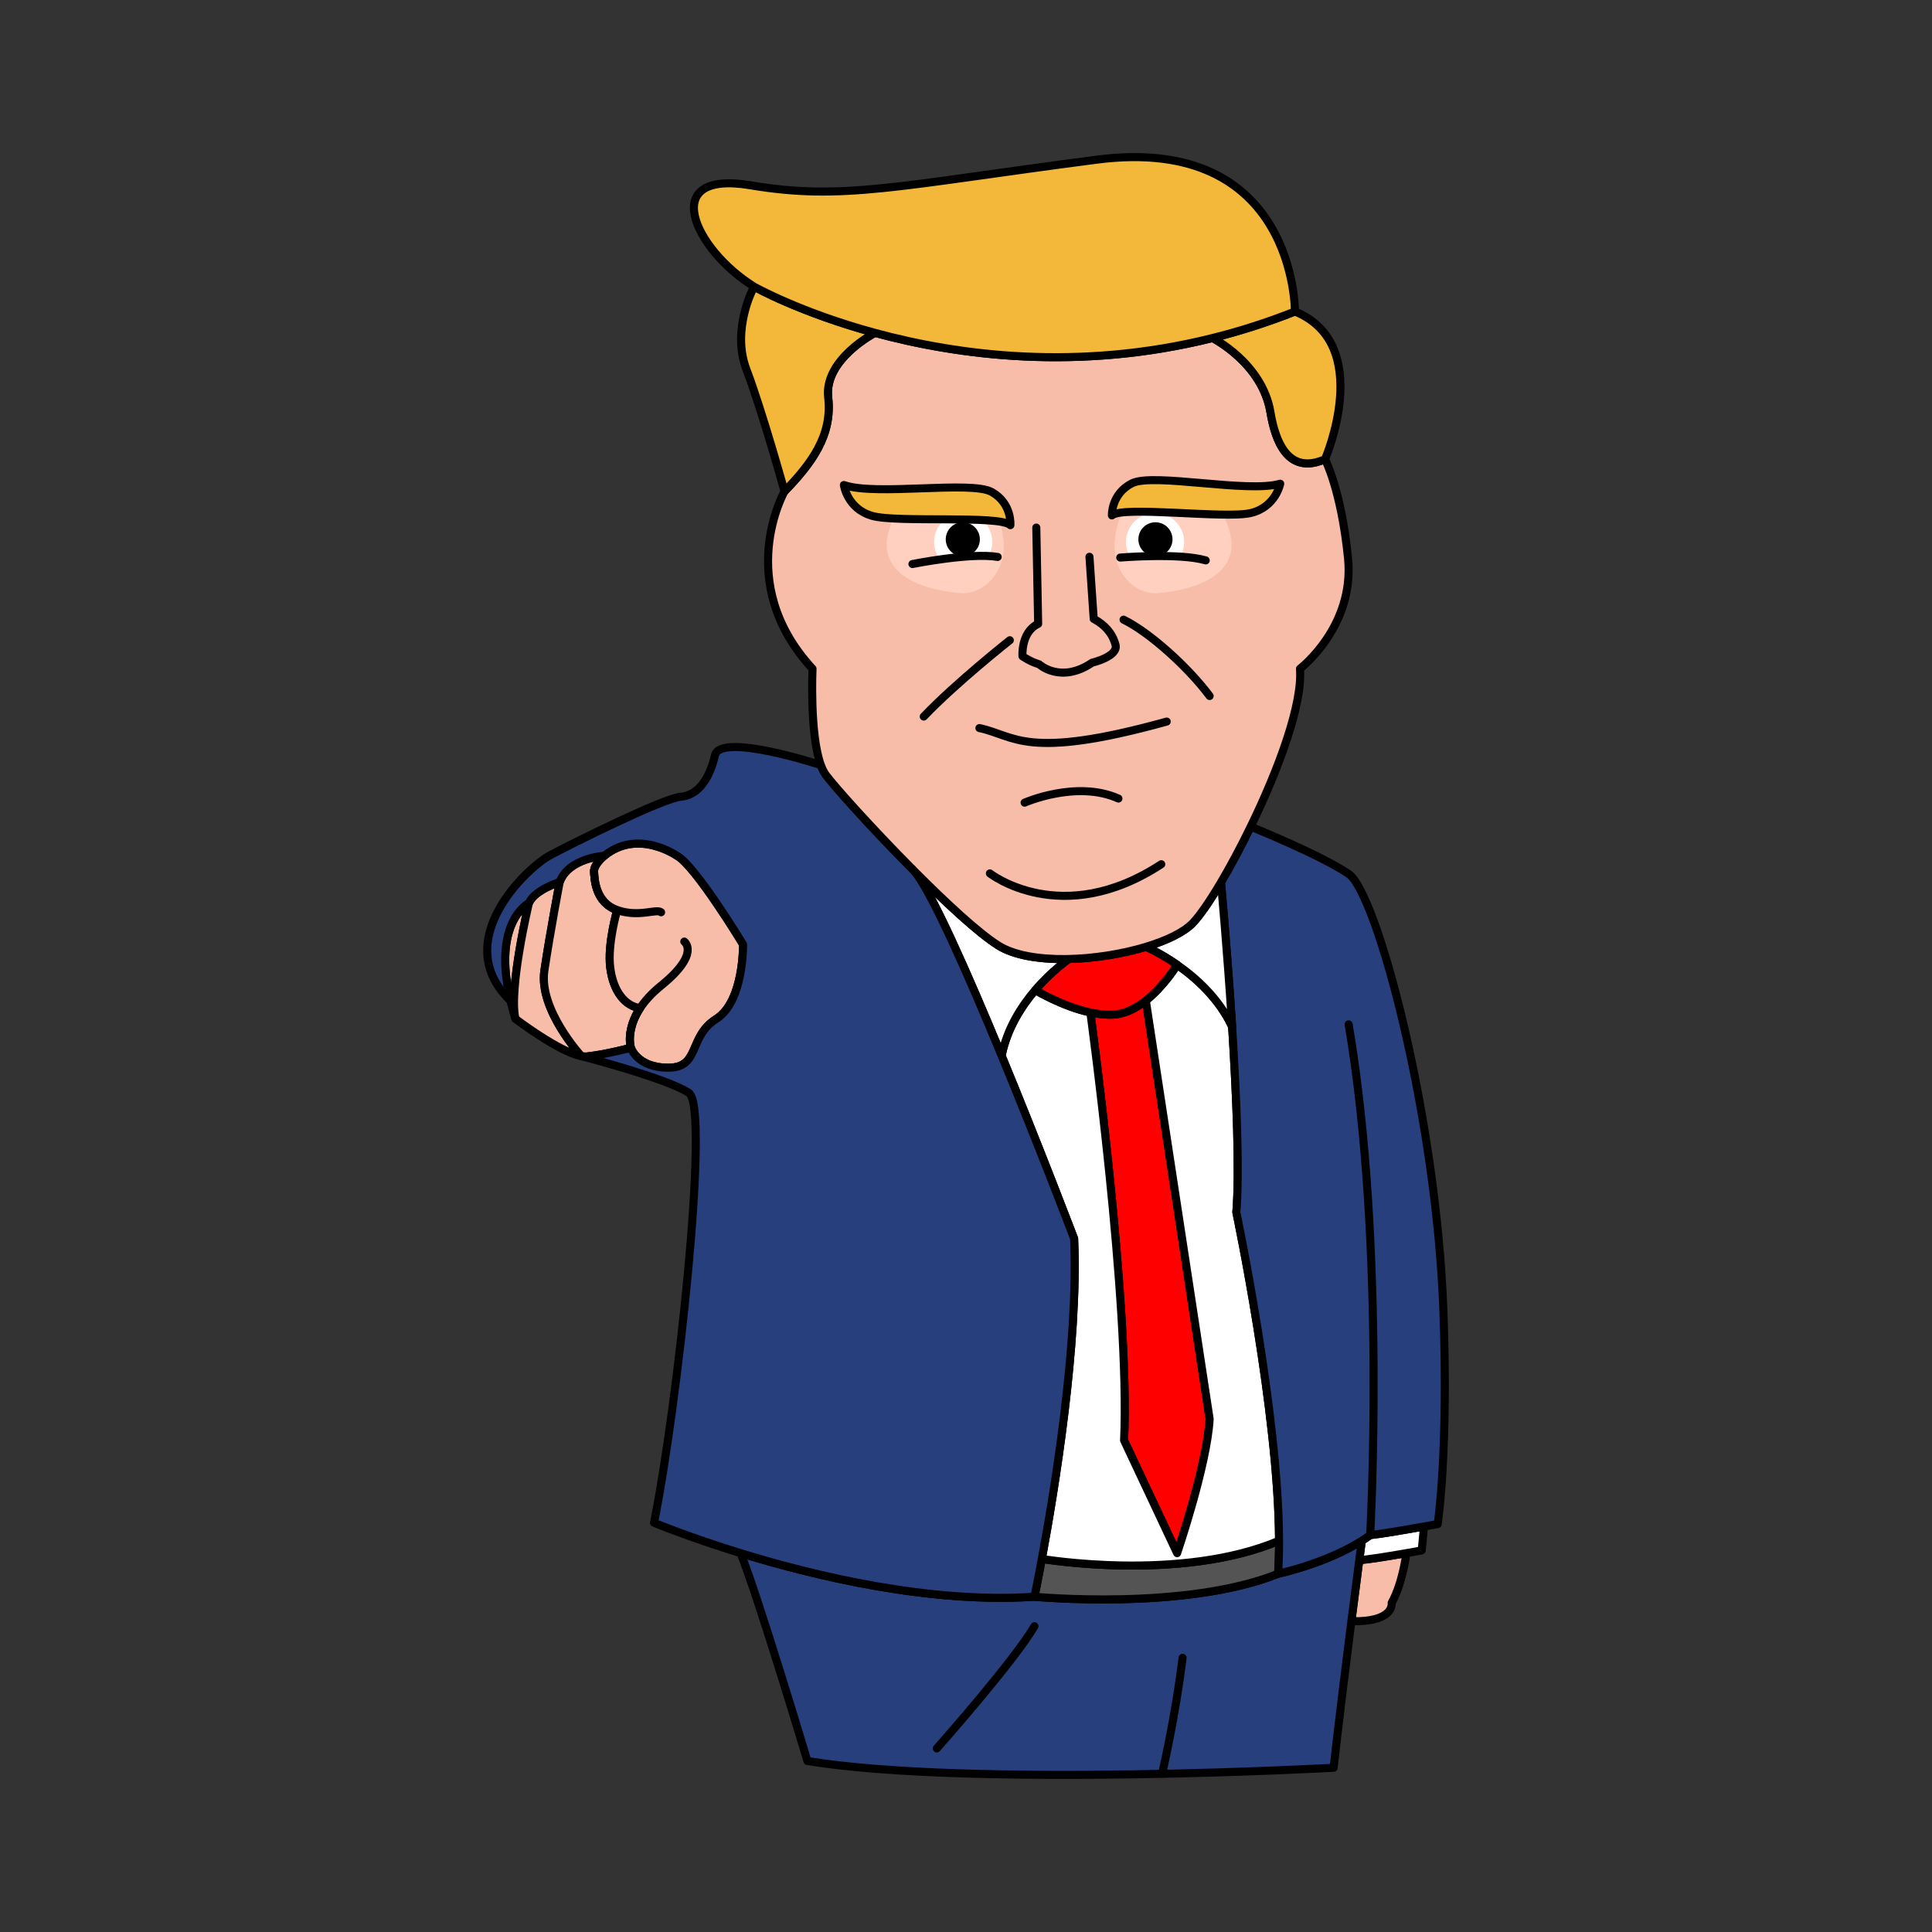 <?xml version="1.0" encoding="UTF-8" standalone="no"?>
<!DOCTYPE svg PUBLIC "-//W3C//DTD SVG 1.1//EN" "http://www.w3.org/Graphics/SVG/1.1/DTD/svg11.dtd">
<svg width="100%" height="100%" viewBox="0 0 1000 1000" version="1.1" xmlns="http://www.w3.org/2000/svg" xmlns:xlink="http://www.w3.org/1999/xlink" xml:space="preserve" xmlns:serif="http://www.serif.com/" style="fill-rule:evenodd;clip-rule:evenodd;stroke-linejoin:round;stroke-miterlimit:2;">
    <rect x="0" y="0" width="1000" height="1000" fill="#333333" stroke="none"/>
    <g transform="matrix(1,0,0,1,-1207.92,-2280.79)">
        <g id="Artboard13" transform="matrix(1,0,0,1,-6678.41,2280.79)">
            <rect x="7886.33" y="0" width="1000" height="1000" style="fill:none;"/>
            <g transform="matrix(1,0,0,1,6707.64,-2238.47)">
                <path d="M1442.91,2756.48C1433.21,2715.37 1452.46,2705.89 1452.46,2705.89C1452.46,2705.89 1441.95,2749.75 1445.46,2765.81C1444.45,2762.53 1443.61,2759.43 1442.91,2756.48Z" style="fill:rgb(247,189,169);stroke:black;stroke-width:4.17px;"/>
            </g>
            <g transform="matrix(1,0,0,1,6707.64,-2238.47)">
                <path d="M1445.46,2765.81C1441.95,2749.75 1452.46,2705.89 1452.46,2705.89C1455.33,2699.05 1468.39,2695 1468.39,2695C1468.39,2695 1463.48,2720.64 1460.46,2740.85C1457.44,2761.06 1479.62,2785.13 1479.62,2785.13C1468.11,2783.05 1445.46,2765.81 1445.46,2765.81Z" style="fill:rgb(247,189,169);stroke:black;stroke-width:4.17px;"/>
            </g>
            <g transform="matrix(1,0,0,1,6707.64,-2238.47)">
                <path d="M1479.62,2785.13C1479.62,2785.13 1457.44,2761.06 1460.46,2740.85C1463.48,2720.64 1468.39,2695 1468.39,2695C1472.99,2682.47 1491.51,2681.4 1491.51,2681.4C1491.51,2681.4 1486.01,2685.74 1486.19,2689.61C1486.38,2693.48 1486.81,2705.66 1498.16,2709.54C1498.16,2709.54 1492.97,2726.92 1494.56,2739.43C1496.15,2751.94 1502.52,2759.36 1510.04,2760.24C1502.4,2771.83 1505.24,2780.79 1505.24,2780.79C1505.24,2780.79 1492.49,2784.22 1482.48,2785.29C1481.63,2785.38 1480.67,2785.32 1479.62,2785.13Z" style="fill:rgb(247,189,169);stroke:black;stroke-width:4.17px;"/>
            </g>
            <g transform="matrix(1,0,0,1,6707.64,-2238.47)">
                <path d="M1505.24,2780.79C1505.24,2780.79 1502.4,2771.83 1510.04,2760.24C1502.52,2759.36 1496.15,2751.94 1494.56,2739.43C1492.97,2726.92 1498.16,2709.54 1498.16,2709.54C1486.81,2705.66 1486.38,2693.48 1486.19,2689.61C1486.01,2685.74 1491.51,2681.4 1491.51,2681.4C1508.91,2667.22 1529.09,2681.42 1529.09,2681.42C1538.56,2686.43 1563.29,2727.28 1563.29,2727.28C1563.29,2727.28 1563.82,2756.82 1549.38,2765.9C1534.95,2774.98 1541.12,2791.01 1524.8,2791.11C1508.49,2791.2 1505.24,2780.79 1505.24,2780.79Z" style="fill:rgb(247,189,169);stroke:black;stroke-width:4.17px;"/>
            </g>
            <g transform="matrix(1,0,0,1,6707.64,-2238.47)">
                <path d="M1906.62,3042.38C1906.62,3042.38 1904.81,3057.71 1899.01,3068.11C1899.01,3068.11 1900.82,3078.08 1878.16,3077.61C1879.83,3064.55 1881.28,3053.36 1882.26,3045.87C1884.79,3046.09 1897.89,3043.91 1906.62,3042.38Z" style="fill:rgb(247,189,169);stroke:black;stroke-width:4.17px;"/>
            </g>
            <g transform="matrix(1,0,0,1,6707.64,-2238.47)">
                <path d="M1915.75,3028.6L1914.58,3040.96C1914.58,3040.96 1911.2,3041.58 1906.62,3042.38C1897.89,3043.91 1884.79,3046.09 1882.26,3045.87C1883.08,3039.62 1883.57,3035.96 1883.57,3035.96C1885.04,3035.03 1886.49,3034.06 1887.89,3033.05C1893.65,3032.45 1907.31,3030.1 1915.75,3028.6Z" style="fill:white;stroke:black;stroke-width:4.17px;"/>
            </g>
            <g transform="matrix(1,0,0,1,6707.64,-2238.47)">
                <path d="M1878.16,3077.61C1875.25,3100.5 1871.71,3129.1 1868.97,3153.46C1868.97,3153.46 1681.23,3163.74 1596.61,3149.97C1596.61,3149.97 1571.06,3064.67 1562.01,3042.38C1601.25,3054.45 1660.25,3068.49 1714.12,3064.94C1714.12,3064.94 1792.05,3072.35 1840.21,3053.05C1840.21,3053.05 1864.48,3047.96 1883.57,3035.96C1883.57,3035.96 1883.08,3039.62 1882.26,3045.87C1881.28,3053.36 1879.83,3064.55 1878.16,3077.61Z" style="fill:rgb(39,63,125);stroke:black;stroke-width:4.17px;"/>
            </g>
            <g transform="matrix(1,0,0,1,6707.64,-2238.47)">
                <path d="M1663.59,3143.44C1663.59,3143.44 1703.68,3098.24 1714.12,3080.18" style="fill:none;stroke:black;stroke-width:4.17px;stroke-linecap:round;stroke-miterlimit:1.5;"/>
            </g>
            <g transform="matrix(1,0,0,1,6707.64,-2238.47)">
                <path d="M1780.19,3156.6C1780.19,3156.6 1787.03,3127.38 1790.79,3096.56" style="fill:none;stroke:black;stroke-width:4.17px;stroke-linecap:round;stroke-miterlimit:1.5;"/>
            </g>
            <g transform="matrix(1,0,0,1,6707.64,-2238.47)">
                <path d="M1717.94,3045.36C1717.94,3045.36 1789.61,3057.57 1840.73,3035.96C1840.75,3042.01 1840.59,3047.75 1840.21,3053.05C1792.05,3072.35 1714.12,3064.94 1714.12,3064.94C1714.12,3064.94 1715.68,3057.56 1717.94,3045.36Z" style="fill:rgb(84,84,84);stroke:black;stroke-width:4.17px;"/>
            </g>
            <g transform="matrix(1,0,0,1,6707.64,-2238.47)">
                <path d="M1743.05,2762.51C1747.04,2763.37 1751.1,2763.84 1754.95,2763.64C1761.06,2763.32 1766.82,2760.26 1771.76,2756.36L1804.8,2972.95C1803.48,2996.86 1787.97,3042.38 1787.97,3042.38L1760.52,2984.02C1763.7,2913.1 1743.05,2762.51 1743.05,2762.51Z" style="fill:rgb(255,0,0);stroke:black;stroke-width:4.17px;"/>
            </g>
            <g transform="matrix(1,0,0,1,6707.64,-2238.47)">
                <path d="M1697.13,2784.9C1699.92,2770.95 1707.29,2759.39 1714.53,2750.91C1714.53,2750.91 1728.37,2759.36 1743.05,2762.51C1743.05,2762.51 1763.7,2913.1 1760.52,2984.02L1787.97,3042.38C1787.97,3042.38 1803.48,2996.86 1804.8,2972.95L1771.76,2756.36C1781.42,2748.72 1787.97,2737.84 1787.97,2737.84C1797.75,2744.64 1809.61,2755.25 1816.44,2769.87C1818.69,2805.28 1820.36,2844.45 1818.62,2865.97C1818.62,2865.97 1840.54,2969.86 1840.73,3035.96C1789.61,3057.57 1717.94,3045.36 1717.94,3045.36C1724.52,3009.96 1737.04,2933.95 1734.66,2879.57C1734.66,2879.57 1716.78,2832.52 1697.13,2784.9Z" style="fill:white;stroke:black;stroke-width:4.17px;"/>
            </g>
            <g transform="matrix(1,0,0,1,6707.64,-2238.47)">
                <path d="M1826.04,2666.36C1826.04,2666.36 1862.09,2680.86 1876.74,2690.81C1891.39,2700.76 1921.98,2815.57 1925.76,2916.07C1928.53,2989.8 1922.85,3027.33 1922.85,3027.33C1922.85,3027.33 1919.94,3027.86 1915.75,3028.6C1907.31,3030.1 1893.65,3032.45 1887.89,3033.05C1886.49,3034.06 1885.04,3035.03 1883.57,3035.96C1864.48,3047.96 1840.21,3053.05 1840.21,3053.05C1840.59,3047.75 1840.75,3042.01 1840.73,3035.96C1840.54,2969.86 1818.62,2865.97 1818.62,2865.97C1820.36,2844.45 1818.69,2805.28 1816.44,2769.87C1813.92,2730.14 1810.66,2695.16 1810.66,2695.16C1815.58,2686.84 1820.91,2676.92 1826.04,2666.36Z" style="fill:rgb(39,63,125);stroke:black;stroke-width:4.17px;"/>
            </g>
            <g transform="matrix(1,0,0,1,6707.64,-2238.47)">
                <path d="M1887.89,3033.05C1887.89,3033.05 1896.28,2883.55 1876.74,2768.68" style="fill:none;stroke:black;stroke-width:4.17px;stroke-linecap:round;stroke-miterlimit:1.5;"/>
            </g>
            <g transform="matrix(1,0,0,1,6707.64,-2238.47)">
                <path d="M1810.66,2695.16C1810.66,2695.16 1813.92,2730.14 1816.44,2769.87C1809.61,2755.25 1797.75,2744.64 1787.97,2737.84C1778.99,2731.6 1771.76,2728.57 1771.76,2728.57C1782.48,2725.33 1791.31,2721.08 1795.93,2716.37C1799.6,2712.62 1804.84,2705.01 1810.66,2695.16Z" style="fill:white;stroke:black;stroke-width:4.17px;"/>
            </g>
            <g transform="matrix(1,0,0,1,6707.64,-2238.47)">
                <path d="M1771.76,2728.57C1771.76,2728.57 1778.99,2731.6 1787.97,2737.84C1787.97,2737.84 1781.42,2748.72 1771.76,2756.36C1766.82,2760.26 1761.06,2763.32 1754.95,2763.64C1751.1,2763.84 1747.04,2763.37 1743.05,2762.51C1728.37,2759.36 1714.53,2750.91 1714.53,2750.91C1723.33,2740.61 1731.94,2734.85 1731.94,2734.85C1745.42,2734.53 1759.78,2732.18 1771.76,2728.57Z" style="fill:rgb(255,0,0);stroke:black;stroke-width:4.17px;"/>
            </g>
            <g transform="matrix(1,0,0,1,6707.64,-2238.47)">
                <path d="M1651.86,2689.26C1668.24,2705.72 1685.09,2721.34 1695.39,2727.84C1703.85,2733.18 1717.39,2735.2 1731.94,2734.85C1731.94,2734.85 1723.33,2740.61 1714.53,2750.91C1707.29,2759.39 1699.92,2770.95 1697.13,2784.9C1679.66,2742.59 1660.8,2699.82 1651.86,2689.26Z" style="fill:white;stroke:black;stroke-width:4.17px;"/>
            </g>
            <g transform="matrix(1,0,0,1,6707.64,-2238.47)">
                <path d="M1603.56,2634.46C1604.31,2636.52 1605.19,2638.28 1606.21,2639.64C1611.07,2646.14 1630.07,2667.26 1650.17,2687.55C1650.73,2688.12 1651.3,2688.69 1651.86,2689.26C1660.8,2699.82 1679.66,2742.59 1697.13,2784.9C1716.78,2832.52 1734.66,2879.57 1734.66,2879.57C1737.04,2933.95 1724.52,3009.96 1717.94,3045.36C1715.68,3057.56 1714.12,3064.94 1714.12,3064.94C1660.25,3068.49 1601.25,3054.45 1562.01,3042.38C1534.89,3034.03 1517.21,3026.63 1517.21,3026.63C1529.1,2968.06 1546.38,2811.63 1535.26,2804.16C1524.14,2796.68 1479.62,2785.13 1479.62,2785.13C1480.67,2785.32 1481.63,2785.38 1482.48,2785.29C1492.49,2784.22 1505.24,2780.79 1505.24,2780.79C1505.24,2780.79 1508.49,2791.2 1524.8,2791.11C1541.12,2791.01 1534.95,2774.98 1549.38,2765.9C1563.82,2756.82 1563.29,2727.28 1563.29,2727.28C1563.29,2727.28 1538.56,2686.43 1529.09,2681.42C1529.09,2681.42 1508.91,2667.22 1491.51,2681.4C1491.51,2681.4 1472.99,2682.47 1468.39,2695C1468.39,2695 1455.33,2699.05 1452.46,2705.89C1452.46,2705.89 1433.21,2715.37 1442.91,2756.48C1410.86,2725.55 1451.58,2687.44 1463.5,2681.11C1475.43,2674.78 1522,2651.6 1531.02,2650.87C1540.03,2650.14 1545.99,2641.53 1548.75,2629.45C1551.5,2617.38 1603.56,2634.46 1603.56,2634.46Z" style="fill:rgb(39,63,125);stroke:black;stroke-width:4.17px;"/>
            </g>
            <g transform="matrix(1,0,0,1,6707.64,-2238.47)">
                <path d="M1826.04,2666.36C1820.91,2676.92 1815.58,2686.84 1810.66,2695.16C1804.84,2705.01 1799.6,2712.62 1795.93,2716.37C1791.31,2721.08 1782.48,2725.33 1771.76,2728.57C1746.85,2736.09 1711.7,2738.12 1695.39,2727.84C1685.09,2721.34 1668.24,2705.72 1651.86,2689.26C1651.25,2688.54 1650.68,2687.97 1650.17,2687.55C1630.07,2667.26 1611.07,2646.14 1606.21,2639.64C1605.19,2638.28 1604.31,2636.52 1603.56,2634.46C1597.69,2618.44 1599.25,2584.63 1599.25,2584.63C1558.01,2539.91 1584.77,2492.79 1584.77,2492.79C1598.66,2478.42 1609.62,2463.92 1607.36,2444.17C1605.11,2424.42 1631.55,2410.76 1631.55,2410.76C1674.78,2422.49 1736.85,2430.76 1806.29,2413.43C1806.29,2413.43 1832,2426.35 1836.26,2451.77C1840.52,2477.2 1851.51,2481.81 1864.52,2476.19C1864.52,2476.19 1872.95,2492.15 1876.44,2527.51C1879.93,2562.87 1851.55,2584.61 1851.55,2584.61C1853.05,2602.96 1840.28,2637.1 1826.04,2666.36Z" style="fill:rgb(247,189,169);stroke:black;stroke-width:4.17px;"/>
            </g>
            <g transform="matrix(-0.929,0,0,0.879,8916.24,-960.095)">
                <path d="M559.634,1391.42C559.634,1391.42 552.044,1388.95 549.647,1409.26C547.249,1429.56 561.336,1442.35 572.846,1441.55C584.356,1440.74 632.569,1434.37 607.389,1390.92C591.577,1363.64 559.634,1391.42 559.634,1391.42Z" style="fill:rgb(255,208,191);"/>
            </g>
            <g transform="matrix(-1.308,0,0,1.308,9142.57,-1581.48)">
                <circle cx="579.273" cy="1423.58" r="11.511" style="fill:white;"/>
            </g>
            <g transform="matrix(-0.767,0,0,0.767,8828.98,-812.736)">
                <circle cx="579.273" cy="1423.58" r="11.511"/>
            </g>
            <g transform="matrix(1,0,0,1,6707.64,-2238.47)">
                <path d="M1696.19,2527.16C1696.19,2527.16 1678.34,2524.43 1660.25,2527.16C1660.25,2527.16 1668.58,2536.26 1677.53,2536.41C1686.47,2536.57 1696.19,2527.16 1696.19,2527.16Z" style="fill:rgb(255,208,191);"/>
            </g>
            <g transform="matrix(1.498,0.255,-0.253,1.486,6940.32,-3817.83)">
                <path d="M1404.72,2511.08C1404.72,2511.08 1404.15,2503.68 1396.6,2500.92C1389.05,2498.15 1357.8,2509.04 1346.52,2507.06C1346.52,2507.06 1348.94,2514.9 1357.76,2515.89C1366.58,2516.88 1400.73,2508.16 1404.72,2511.08Z" style="fill:rgb(243,184,58);stroke:black;stroke-width:2.75px;stroke-linecap:round;stroke-miterlimit:1.5;"/>
            </g>
            <g transform="matrix(0.929,0,0,0.879,7952.82,-960.095)">
                <path d="M559.634,1391.42C559.634,1391.42 552.044,1388.95 549.647,1409.26C547.249,1429.56 561.336,1442.35 572.846,1441.55C584.356,1440.74 632.569,1434.37 607.389,1390.92C591.577,1363.64 559.634,1391.42 559.634,1391.42Z" style="fill:rgb(255,208,191);"/>
            </g>
            <g transform="matrix(1.308,0,0,1.308,7726.49,-1581.48)">
                <circle cx="579.273" cy="1423.58" r="11.511" style="fill:white;"/>
            </g>
            <g transform="matrix(1,0,0,1,6809.09,-2235.88)">
                <path d="M1696.19,2527.16C1696.19,2527.16 1678.34,2524.43 1660.25,2527.16C1660.25,2527.16 1668.58,2536.26 1677.53,2536.41C1686.47,2536.57 1696.19,2527.16 1696.19,2527.16Z" style="fill:rgb(255,208,191);"/>
            </g>
            <g transform="matrix(0.767,0,0,0.767,8040.08,-812.736)">
                <circle cx="579.273" cy="1423.58" r="11.511"/>
            </g>
            <g transform="matrix(1.089,0,0,1,6658.9,-2238.56)">
                <path d="M1696.19,2527.16C1696.19,2527.16 1678.34,2524.43 1660.25,2527.16C1660.25,2527.16 1668.58,2536.26 1677.53,2536.41C1686.47,2536.57 1696.19,2527.16 1696.19,2527.16Z" style="fill:rgb(255,208,191);"/>
            </g>
            <g transform="matrix(1,0,0,1,6707.64,-2238.47)">
                <path d="M1758.52,2527.06C1758.52,2527.06 1789.16,2524.55 1802.78,2528.53" style="fill:none;stroke:black;stroke-width:4.17px;stroke-linecap:round;stroke-miterlimit:1.5;"/>
            </g>
            <g transform="matrix(0.993,-0.116,0.116,0.993,6319.26,-2013.44)">
                <path d="M1758.52,2527.06C1758.52,2527.06 1789.16,2524.55 1802.78,2528.53" style="fill:none;stroke:black;stroke-width:4.17px;stroke-linecap:round;stroke-miterlimit:1.5;"/>
            </g>
            <g transform="matrix(-1.509,0.179,0.178,1.496,10134.6,-3741.24)">
                <path d="M1404.72,2511.08C1404.72,2511.08 1404.15,2503.68 1396.6,2500.92C1389.05,2498.15 1357.8,2509.04 1346.52,2507.06C1346.52,2507.06 1348.94,2514.9 1357.76,2515.89C1366.58,2516.88 1400.73,2508.16 1404.72,2511.08Z" style="fill:rgb(243,184,58);stroke:black;stroke-width:2.75px;stroke-linecap:round;stroke-miterlimit:1.5;"/>
            </g>
            <g transform="matrix(1,0,0,1,7016.91,-2232.08)">
                <path d="M1405.81,2505.15L1406.77,2554.99C1397.72,2559.28 1398.65,2571.76 1398.65,2571.76C1398.65,2571.76 1402.49,2574.5 1407.28,2575.92C1407.28,2575.92 1418.36,2586.17 1434.71,2575.08C1434.71,2575.08 1448.48,2571.86 1446.8,2565.79C1445.13,2559.71 1441.17,2555.42 1435.52,2552.41L1433.32,2520.27" style="fill:none;stroke:black;stroke-width:4.17px;stroke-linecap:round;stroke-miterlimit:1.5;"/>
            </g>
            <g transform="matrix(1,0,0,1,6707.64,-2238.47)">
                <path d="M1568.99,2386.84C1568.99,2386.84 1592.63,2400.2 1631.55,2410.76C1631.55,2410.76 1605.11,2424.42 1607.36,2444.17C1609.62,2463.92 1598.66,2478.42 1584.77,2492.79C1584.77,2492.79 1573.05,2450.7 1565.04,2429.69C1557.03,2408.68 1568.99,2386.84 1568.99,2386.84Z" style="fill:rgb(243,184,58);stroke:black;stroke-width:4.17px;"/>
            </g>
            <g transform="matrix(1,0,0,1,6707.64,-2238.47)">
                <path d="M1864.52,2476.19C1851.51,2481.81 1840.52,2477.2 1836.26,2451.77C1832,2426.35 1806.29,2413.43 1806.29,2413.43C1820.24,2409.95 1834.49,2405.43 1848.95,2399.71C1890.4,2416.64 1864.52,2476.19 1864.52,2476.19Z" style="fill:rgb(243,184,58);stroke:black;stroke-width:4.17px;"/>
            </g>
            <g transform="matrix(1,0,0,1,6707.64,-2238.47)">
                <path d="M1848.95,2399.71C1834.49,2405.43 1820.24,2409.95 1806.29,2413.43C1736.85,2430.76 1674.78,2422.49 1631.55,2410.76C1592.63,2400.2 1568.99,2386.84 1568.99,2386.84C1537.81,2367.41 1519.12,2326.36 1567.06,2334.37C1615.01,2342.39 1642.69,2334.63 1746.13,2321.14C1849.56,2307.64 1848.95,2399.71 1848.95,2399.71Z" style="fill:rgb(243,184,58);stroke:black;stroke-width:4.17px;"/>
            </g>
            <g transform="matrix(1,0,0,1,6707.64,-2238.47)">
                <path d="M1505.24,2780.79C1505.24,2780.79 1500.31,2765.25 1520.88,2748.63C1541.44,2732.01 1532.88,2725.83 1532.88,2725.83" style="fill:none;stroke:black;stroke-width:4.17px;stroke-linecap:round;stroke-miterlimit:1.5;"/>
            </g>
            <g transform="matrix(1,0,0,1,6707.64,-2238.47)">
                <path d="M1491.51,2681.4C1491.51,2681.4 1486.01,2685.74 1486.19,2689.61C1486.38,2693.48 1486.81,2705.66 1498.16,2709.54C1509.52,2713.42 1518.42,2708.68 1520.88,2710.65" style="fill:none;stroke:black;stroke-width:4.17px;stroke-linecap:round;stroke-miterlimit:1.5;"/>
            </g>
            <g transform="matrix(1.404,0,0,1.404,5967.61,-3321.1)">
                <path d="M1731.54,2687.44C1731.54,2687.44 1757.93,2708.16 1794.72,2684.06" style="fill:none;stroke:black;stroke-width:2.97px;stroke-linecap:round;stroke-miterlimit:1.5;"/>
            </g>
            <g transform="matrix(1.404,0,0,1.404,5967.61,-3321.1)">
                <path d="M1744.34,2661.36C1744.34,2661.36 1763.49,2652.92 1778.93,2659.85" style="fill:none;stroke:black;stroke-width:2.97px;stroke-linecap:round;stroke-miterlimit:1.5;"/>
            </g>
            <g transform="matrix(1.404,0,0,1.404,5967.61,-3321.1)">
                <path d="M1727.68,2633.87C1740.87,2636.62 1744.59,2645.93 1796.73,2631.47" style="fill:none;stroke:black;stroke-width:2.97px;stroke-linecap:round;stroke-miterlimit:1.5;"/>
            </g>
            <g transform="matrix(1,0,0,1,6701.09,-2236.59)">
                <path d="M1707.92,2567.97C1707.92,2567.97 1680.12,2589.9 1663.37,2607.48" style="fill:none;stroke:black;stroke-width:4.17px;stroke-linecap:round;stroke-miterlimit:1.5;"/>
            </g>
            <g transform="matrix(-1,0,0,1,10175.8,-2247.23)">
                <path d="M1707.92,2567.97C1694.7,2574.4 1674.68,2592.29 1663.37,2607.48" style="fill:none;stroke:black;stroke-width:4.17px;stroke-linecap:round;stroke-miterlimit:1.5;"/>
            </g>
        </g>
    </g>
</svg>

